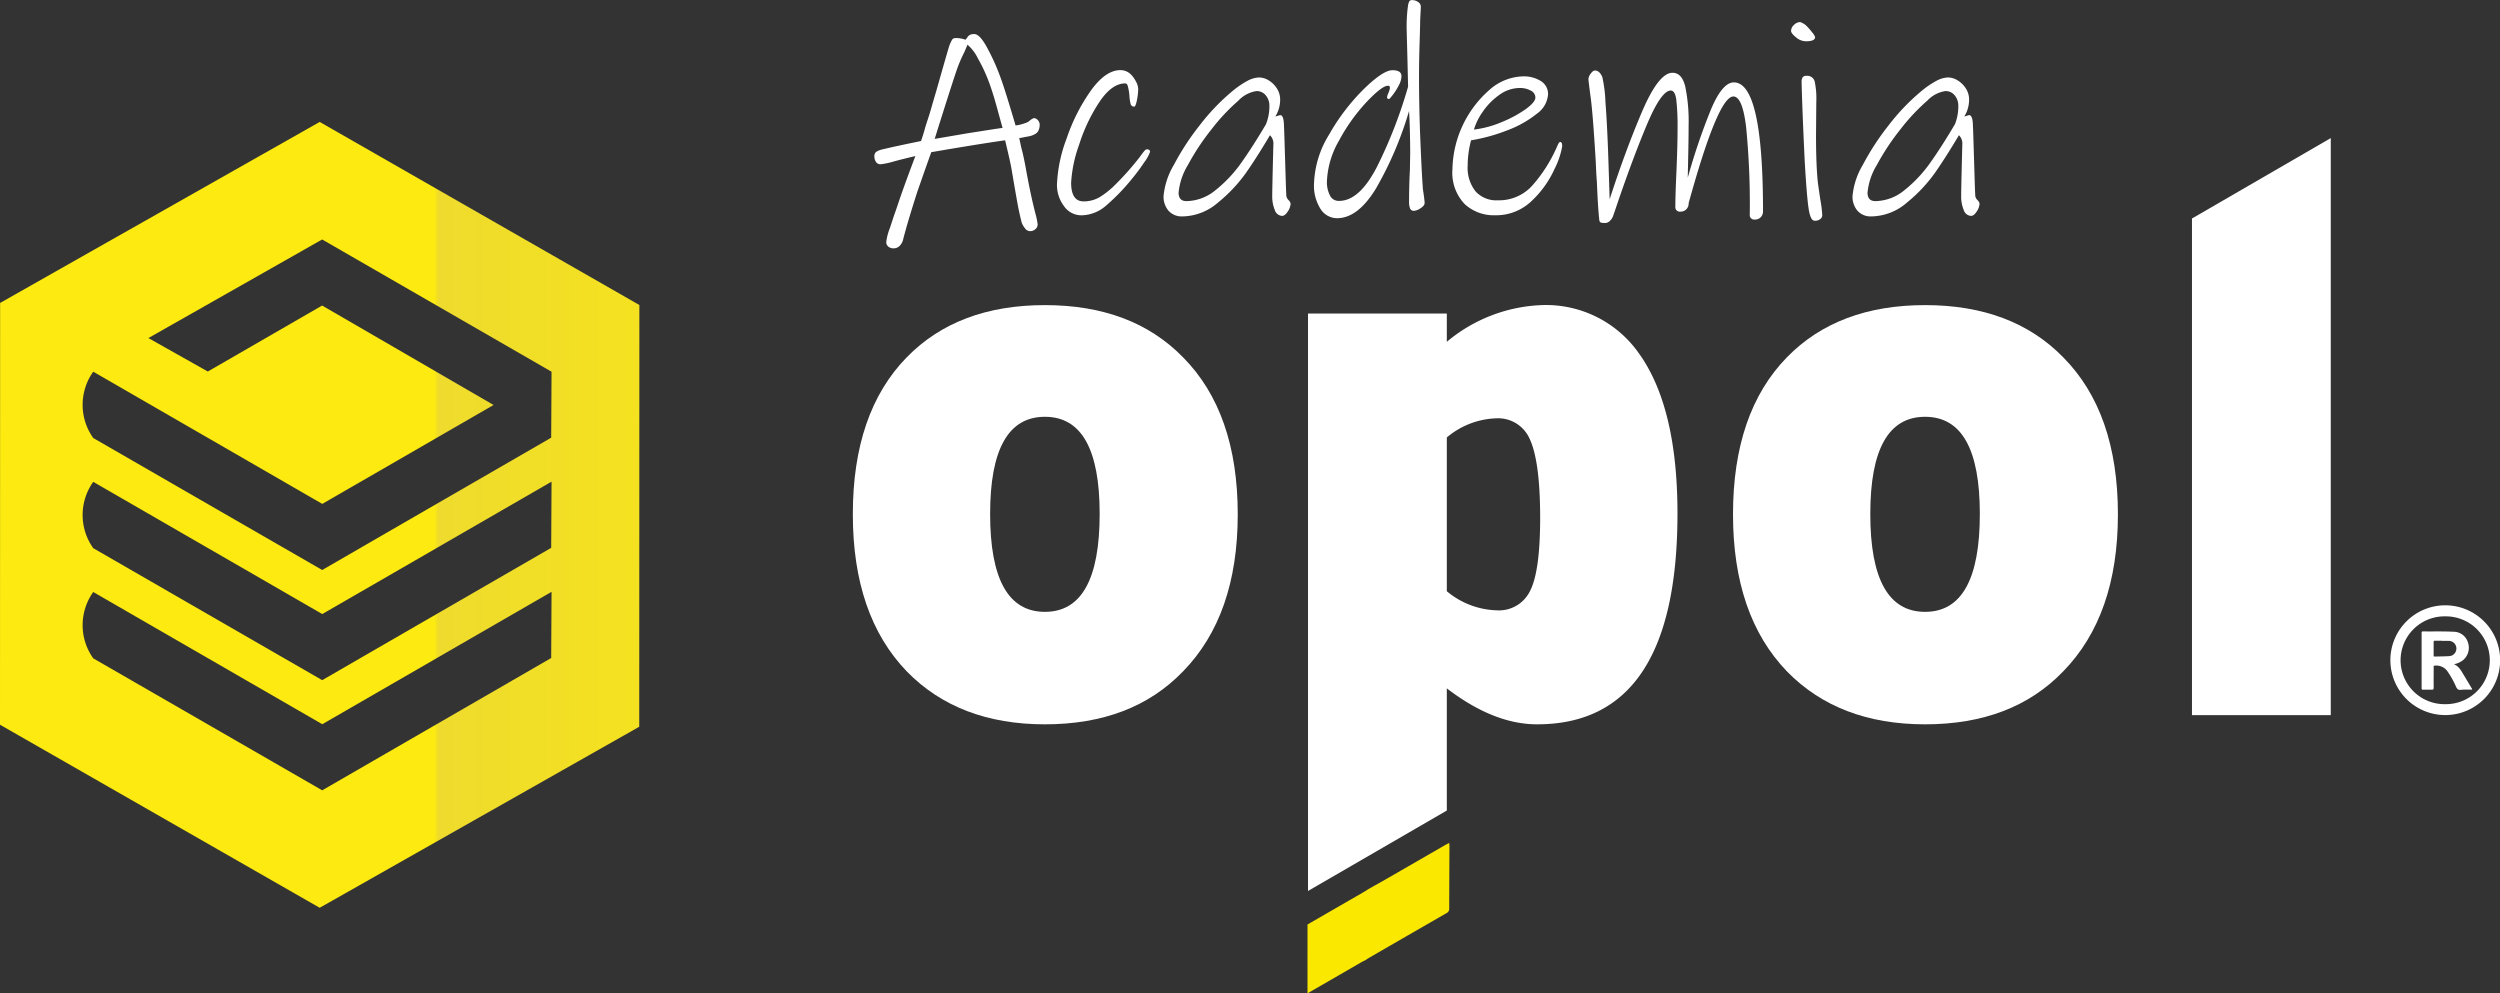 <svg xmlns="http://www.w3.org/2000/svg" xmlns:xlink="http://www.w3.org/1999/xlink" width="226.942" height="90.175" viewBox="0 0 226.942 90.175">
  <rect x="0" y="0" width="226.942" height="90.175" fill="#333333" stroke="none"/>
  <defs>
    <linearGradient id="linear-gradient" y1="0.5" x2="1" y2="0.5" gradientUnits="objectBoundingBox">
      <stop offset="0.498" stop-color="#fcea10"/>
      <stop offset="0.503" stop-color="#eedb2d"/>
      <stop offset="1" stop-color="#fcea10"/>
    </linearGradient>
  </defs>
  <g id="OPOL_Logo" data-name="OPOL Logo" transform="translate(-24.89 -1241.95)">
    <path id="Trazado_1" data-name="Trazado 1" d="M886.1,413.74l-.341.185q-2.633,1.519-5.266,3.037c-.567.327-1.14.644-1.712.964-.107.069-.21.144-.32.208l-5.222,3.014V427.4l4.909-2.836c.11-.064.229-.114.343-.171.1-.064.19-.135.288-.192q3.528-2.04,7.062-4.073a.439.439,0,0,0,.263-.434c0-1.888.014-3.773.021-5.661C886.125,413.95,886.109,413.863,886.1,413.74Z" transform="translate(-729.658 904.723)" fill="#fae800"/>
    <path id="Trazado_2" data-name="Trazado 2" d="M716.11,101.232a.687.687,0,0,1-.245.309,1.807,1.807,0,0,1-.745.27c-.377.078-.633.123-.77.142.137.651.206.967.206.951.119.427.247,1.019.386,1.771q.463,2.6.951,4.418a5.976,5.976,0,0,1,.128.692.557.557,0,0,1-.206.437.723.723,0,0,1-.489.181.579.579,0,0,1-.462-.27,2.012,2.012,0,0,1-.283-.475c-.153-.583-.295-1.232-.423-1.952s-.279-1.584-.45-2.594c-.069-.446-.181-1-.334-1.657s-.256-1.092-.308-1.3q-1.515.206-5.213.823l-1.49.256-.539,1.515-.72,2.055q-.9,2.8-1.284,4.315a1.229,1.229,0,0,1-.309.6.749.749,0,0,1-.565.245.733.733,0,0,1-.475-.153.529.529,0,0,1-.192-.437,4.976,4.976,0,0,1,.309-1.2q.309-.912.359-1.092.1-.257.411-1.182.333-1,.859-2.427t.706-1.888q-1.309.309-1.952.489a7.1,7.1,0,0,1-1.207.256.467.467,0,0,1-.423-.219.864.864,0,0,1-.142-.475.5.5,0,0,1,.153-.423,1.7,1.7,0,0,1,.514-.219c.651-.153,1.339-.309,2.068-.462s1.229-.256,1.5-.309q.257-.744.386-1.259c.069-.222.158-.5.27-.834s.235-.75.372-1.246l.386-1.31q.977-3.442,1.131-3.931a3.613,3.613,0,0,1,.245-.564.355.355,0,0,1,.322-.206,2.621,2.621,0,0,1,.926.153,1.921,1.921,0,0,0,.167-.219.651.651,0,0,1,.256-.231.9.9,0,0,1,.373-.064q.463,0,1.065,1.054a19.154,19.154,0,0,1,1.168,2.491q.333.847.848,2.53t.667,2.221a3.5,3.5,0,0,0,.656-.142c.181-.059.295-.1.347-.117a1.087,1.087,0,0,0,.283-.181,1.443,1.443,0,0,1,.283-.192.3.3,0,0,1,.283.014.635.635,0,0,1,.334.642A1.185,1.185,0,0,1,716.11,101.232ZM712.3,99.088q-.411-1.478-.77-2.4a14.246,14.246,0,0,0-.926-1.952,3.91,3.91,0,0,0-.951-1.259l-.283.667a13.034,13.034,0,0,0-.745,1.771q-.617,1.848-1.952,6.113l3.005-.514,2.466-.386.692-.1C712.748,100.72,712.568,100.073,712.3,99.088Z" transform="translate(-596.936 1152.531)" fill="#fff"/>
    <path id="Trazado_3" data-name="Trazado 3" d="M781.611,115.186a15.975,15.975,0,0,1-1.065,1.438,18.467,18.467,0,0,1-2.4,2.491,3.464,3.464,0,0,1-2.221.873,1.918,1.918,0,0,1-1.6-.848,3.179,3.179,0,0,1-.628-1.952,13.274,13.274,0,0,1,.873-4.162,16.861,16.861,0,0,1,2.21-4.367q1.334-1.848,2.672-1.849a1.332,1.332,0,0,1,.976.411,2.579,2.579,0,0,1,.436.617,1.5,1.5,0,0,1,.206.692,5.232,5.232,0,0,1-.117,1.015c-.078.386-.158.578-.245.578a.328.328,0,0,1-.334-.283,3.582,3.582,0,0,1-.1-.72,4.988,4.988,0,0,0-.153-.887c-.05-.146-.128-.219-.231-.219q-1.207,0-2.338,1.682a15.466,15.466,0,0,0-1.849,3.9,12.107,12.107,0,0,0-.72,3.428q0,1.7,1.131,1.7a2.841,2.841,0,0,0,1.5-.411,7.728,7.728,0,0,0,1.426-1.156,25.245,25.245,0,0,0,2.157-2.441q.051-.075.295-.4c.162-.215.279-.32.347-.32.206,0,.309.078.309.231A3.436,3.436,0,0,1,781.611,115.186Z" transform="translate(-652.859 1141.507)" fill="#fff"/>
    <path id="Trazado_4" data-name="Trazado 4" d="M827.412,120.859a.543.543,0,0,1,.181.32,1.365,1.365,0,0,1-.256.706q-.257.4-.514.4a.735.735,0,0,1-.667-.539,3.192,3.192,0,0,1-.231-1.259q0-.617.078-3.7l.025-.976a1.047,1.047,0,0,0-.309-.848q-1.155,1.951-2.157,3.389a13.6,13.6,0,0,1-2.544,2.71,5.018,5.018,0,0,1-3.236,1.271,1.6,1.6,0,0,1-1.271-.514,1.957,1.957,0,0,1-.45-1.335,6.713,6.713,0,0,1,.926-2.813,23.249,23.249,0,0,1,2.363-3.622,19.247,19.247,0,0,1,2.877-3.019,8.316,8.316,0,0,1,1.515-1.04,2.369,2.369,0,0,1,1-.27,1.694,1.694,0,0,1,.848.256,2.3,2.3,0,0,1,.745.72,1.852,1.852,0,0,1,.309,1.054,2.885,2.885,0,0,1-.437,1.515l.437-.128c.187,0,.3.231.334.692.016.274.039.83.064,1.671s.048,1.533.064,2.08c.016.564.034,1.113.05,1.643s.034.951.05,1.259A.693.693,0,0,0,827.412,120.859Zm-6.6-.937a12.088,12.088,0,0,0,2.3-2.452q1.015-1.426,2.247-3.506a4.451,4.451,0,0,0,.309-1.671,1.455,1.455,0,0,0-.32-.937,1.049,1.049,0,0,0-.859-.4,2.842,2.842,0,0,0-1.643.873,18.031,18.031,0,0,0-2.441,2.608,21.764,21.764,0,0,0-2.132,3.222,5.9,5.9,0,0,0-.848,2.516q0,.771.72.77A4.231,4.231,0,0,0,820.809,119.922Z" transform="translate(-685.546 1139.262)" fill="#fff"/>
    <path id="Trazado_5" data-name="Trazado 5" d="M885.463,80.824c0,.343-.018,1.015-.05,2.016s-.053,2.009-.053,3.019q0,2.928.128,5.972t.206,3.995a2.53,2.53,0,0,0,.025.334c.016.121.034.231.05.334.069.48.1.77.1.873,0,.171-.123.334-.373.489a1.255,1.255,0,0,1-.578.231.359.359,0,0,1-.373-.219,1.648,1.648,0,0,1-.089-.6q0-1.412.078-2.953l.025-1.438q0-.72-.025-1.888c-.018-.779-.043-1.433-.078-1.965a32.252,32.252,0,0,1-2.966,6.973q-1.656,2.763-3.583,2.761a1.782,1.782,0,0,1-1.476-.823,3.948,3.948,0,0,1-.6-2.363,8.969,8.969,0,0,1,1.374-4.418,18.862,18.862,0,0,1,3.133-4.109q1.759-1.721,2.608-1.721c.548,0,.823.181.823.539a1.879,1.879,0,0,1-.245.834,5.554,5.554,0,0,1-.539.859c-.2.256-.313.386-.347.386a.242.242,0,0,1-.117-.039.105.105,0,0,1-.064-.089,1.4,1.4,0,0,1,.128-.437,1.441,1.441,0,0,0,.128-.411.473.473,0,0,0-.025-.181c-.018-.034-.069-.05-.153-.05q-.538,0-1.938,1.476a16.605,16.605,0,0,0-2.5,3.506,7.977,7.977,0,0,0-1.1,3.775,2.656,2.656,0,0,0,.256,1.156.875.875,0,0,0,.848.539q1.875,0,3.481-3.172a42.206,42.206,0,0,0,2.786-7.2l-.05-2.157q-.075-2.852-.078-3.03a13.328,13.328,0,0,1,.128-2.21,1.138,1.138,0,0,1,.117-.359.3.3,0,0,1,.27-.1.933.933,0,0,1,.514.167.512.512,0,0,1,.256.45Z" transform="translate(-731.656 1163)" fill="#fff"/>
    <path id="Trazado_6" data-name="Trazado 6" d="M940.757,115.634a7.121,7.121,0,0,1-.681,2.029,9.139,9.139,0,0,1-2.055,2.9,4.655,4.655,0,0,1-3.378,1.335,3.886,3.886,0,0,1-2.749-1.028,4.119,4.119,0,0,1-1.1-3.158,9.811,9.811,0,0,1,3.339-7.178,4.767,4.767,0,0,1,3.083-1.246,2.9,2.9,0,0,1,1.6.423,1.37,1.37,0,0,1,.656,1.22,2.344,2.344,0,0,1-1.015,1.746,9.623,9.623,0,0,1-2.633,1.49,16.224,16.224,0,0,1-3.339.926,9.134,9.134,0,0,0-.309,2.311,3.431,3.431,0,0,0,.706,2.311,2.511,2.511,0,0,0,2.016.823,4.062,4.062,0,0,0,3.211-1.412,13.351,13.351,0,0,0,2.055-3.186c.034-.069.094-.2.181-.4s.162-.295.231-.295C940.7,115.248,940.757,115.378,940.757,115.634Zm-2.864-5.06a2.048,2.048,0,0,0-.99-.231,3.18,3.18,0,0,0-1.874.642,5.98,5.98,0,0,0-1.5,1.54,5.432,5.432,0,0,0-.784,1.593,9.15,9.15,0,0,0,2.491-.667,10.7,10.7,0,0,0,2.2-1.182c.59-.427.887-.779.887-1.054A.705.705,0,0,0,937.893,110.574Z" transform="translate(-774.056 1139.594)" fill="#fff"/>
    <path id="Trazado_7" data-name="Trazado 7" d="M1000.491,120.262a.706.706,0,0,1-.539.219.407.407,0,0,1-.462-.462,71.3,71.3,0,0,0-.334-7.949q-.333-2.76-1.156-2.761-1.388,0-4.059,9.683v.025a.735.735,0,0,1-.206.526.706.706,0,0,1-.539.219.407.407,0,0,1-.462-.462q0-1.028.1-3.186.1-2.413.1-3.8a21.95,21.95,0,0,0-.117-2.736q-.117-.809-.5-.809-.874,0-2.21,3.2t-2.8,7.54l-.231.667a1.19,1.19,0,0,1-.295.437.613.613,0,0,1-.423.181,1.126,1.126,0,0,1-.411-.05c-.069-.034-.112-.137-.128-.309-.087-.839-.153-1.961-.206-3.364-.034-.359-.069-.951-.1-1.771q-.257-4.34-.462-5.869t-.206-1.707a.887.887,0,0,1,.206-.489c.137-.187.265-.283.386-.283.274,0,.5.2.667.59a12.231,12.231,0,0,1,.283,2.26q.154,1.978.256,4.907l.128,3.929q1.412-4.367,2.928-7.923t2.774-3.558q.847,0,1.156,1.232a15.66,15.66,0,0,1,.309,3.57q0,1.234-.053,3.545l-.025,1.182a56.97,56.97,0,0,1,2.093-6.164q1.039-2.492,2.093-2.491,2.647,0,2.646,11.713A.75.75,0,0,1,1000.491,120.262Z" transform="translate(-815.761 1141.399)" fill="#fff"/>
    <path id="Trazado_8" data-name="Trazado 8" d="M1066.647,89.464a1.421,1.421,0,0,1-.887-.359c-.3-.24-.45-.437-.45-.59a.746.746,0,0,1,.27-.539.8.8,0,0,1,.553-.256,1.491,1.491,0,0,1,.642.411,5.784,5.784,0,0,1,.462.539,1.223,1.223,0,0,1,.256.411C1067.495,89.336,1067.212,89.464,1066.647,89.464Zm1.273,16.169a.779.779,0,0,1-.5.117c-.24-.018-.416-.4-.526-1.156s-.226-2.183-.347-4.29q-.1-2.081-.18-4.07c-.05-1.328-.087-2.349-.1-3.069a.8.8,0,0,1,.089-.423.382.382,0,0,1,.347-.142.692.692,0,0,1,.745.489,7.391,7.391,0,0,1,.153,1.874l-.025,3.03q0,2.6.153,4.162c0,.053.078.6.231,1.643a11.313,11.313,0,0,1,.181,1.438A.449.449,0,0,1,1067.92,105.633Z" transform="translate(-877.833 1156.234)" fill="#fff"/>
    <path id="Trazado_9" data-name="Trazado 9" d="M1101.062,120.859a.543.543,0,0,1,.181.32,1.364,1.364,0,0,1-.256.706q-.257.4-.514.4a.734.734,0,0,1-.667-.539,3.19,3.19,0,0,1-.231-1.259q0-.617.078-3.7l.025-.976a1.047,1.047,0,0,0-.308-.848q-1.155,1.951-2.157,3.389a13.6,13.6,0,0,1-2.544,2.71,5.018,5.018,0,0,1-3.236,1.271,1.6,1.6,0,0,1-1.271-.514,1.958,1.958,0,0,1-.45-1.335,6.715,6.715,0,0,1,.926-2.813,23.254,23.254,0,0,1,2.363-3.622,19.241,19.241,0,0,1,2.877-3.019,8.316,8.316,0,0,1,1.515-1.04,2.369,2.369,0,0,1,1-.27,1.694,1.694,0,0,1,.848.256,2.3,2.3,0,0,1,.745.72,1.852,1.852,0,0,1,.308,1.054,2.884,2.884,0,0,1-.437,1.515l.437-.128c.187,0,.3.231.334.692.016.274.039.83.064,1.671s.048,1.533.064,2.08c.016.564.034,1.113.05,1.643s.034.951.05,1.259A.694.694,0,0,0,1101.062,120.859Zm-6.6-.937a12.088,12.088,0,0,0,2.3-2.452q1.015-1.426,2.247-3.506a4.451,4.451,0,0,0,.308-1.671,1.455,1.455,0,0,0-.32-.937,1.049,1.049,0,0,0-.859-.4,2.842,2.842,0,0,0-1.643.873,18.025,18.025,0,0,0-2.441,2.608,21.76,21.76,0,0,0-2.132,3.222,5.9,5.9,0,0,0-.848,2.516q0,.771.72.77A4.24,4.24,0,0,0,1094.461,119.922Z" transform="translate(-896.656 1139.262)" fill="#fff"/>
    <path id="Trazado_11" data-name="Trazado 11" d="M710.068,200.14q-7.915,0-12.535,4.731-4.906,5.012-4.9,14.263,0,9.18,4.9,14.261,4.69,4.8,12.535,4.8,7.912,0,12.533-4.8,4.971-5.08,4.973-14.261,0-9.252-4.973-14.263Q717.98,200.14,710.068,200.14Zm0,27.845q-4.974,0-4.973-8.888,0-8.817,4.973-8.819t4.971,8.819Q715.038,227.986,710.068,227.985Z" transform="translate(-590.325 1069.507)" fill="#fff"/>
    <path id="Trazado_12" data-name="Trazado 12" d="M894.706,200.13a14.233,14.233,0,0,0-8.682,3.334V200.9h-12.6v52.415l12.6-7.3V234.923q4.268,3.267,8.193,3.264,12.742,0,12.746-19.131,0-9.671-3.5-14.542A10.3,10.3,0,0,0,894.706,200.13Zm-1.12,25.939a3.133,3.133,0,0,1-3.01,1.771,7.391,7.391,0,0,1-4.552-1.735V212.147a7.315,7.315,0,0,1,4.482-1.737,3.124,3.124,0,0,1,3.012,1.805q.977,2.016.98,7.222Q894.495,224.3,893.586,226.069Z" transform="translate(-729.797 1069.514)" fill="#fff"/>
    <path id="Trazado_13" data-name="Trazado 13" d="M1224.55,186.181h12.6V133.8l-12.6,7.3Z" transform="translate(-1000.68 1120.685)" fill="#fff"/>
    <path id="Trazado_14" data-name="Trazado 14" d="M1059.677,200.14q-7.915,0-12.535,4.731-4.9,5.012-4.9,14.263,0,9.18,4.9,14.261,4.69,4.8,12.535,4.8,7.912,0,12.533-4.8,4.971-5.08,4.973-14.261,0-9.252-4.973-14.263Q1067.59,200.14,1059.677,200.14Zm0,27.845q-4.974,0-4.973-8.888,0-8.817,4.973-8.819t4.971,8.819Q1064.648,227.986,1059.677,227.985Z" transform="translate(-860.035 1069.507)" fill="#fff"/>
    <path id="Trazado_15" data-name="Trazado 15" d="M1308.455,319.4a4.982,4.982,0,1,0-.162,9.962,4.982,4.982,0,0,0,.162-9.962Zm-.151,8.972a3.986,3.986,0,1,1,.011-7.971,3.986,3.986,0,1,1-.011,7.971Z" transform="translate(-1061.453 977.5)" fill="#fff"/>
    <path id="Trazado_16" data-name="Trazado 16" d="M1319.625,333.772c-.247-.4-.446-.846-.932-1.044a1.918,1.918,0,0,0,.853-.389,1.464,1.464,0,0,0,.416-1.6,1.366,1.366,0,0,0-1.332-.96c-.912-.048-1.824-.016-2.736-.03-.1,0-.133.032-.133.133q0,2.513,0,5.026c0,.1.032.135.133.133.254,0,.51-.011.763,0,.155.009.206-.03.2-.2-.011-.612,0-1.227,0-1.84,0-.057-.034-.137.08-.142a1.238,1.238,0,0,1,1.131.457,8.189,8.189,0,0,1,.695,1.184c.091.176.149.4.292.505s.386.025.585.027c.235,0,.471,0,.706,0a.255.255,0,0,0-.059-.158C1320.066,334.512,1319.851,334.138,1319.625,333.772Zm-2.658-1.739c-.087,0-.114-.027-.114-.114,0-.4,0-.807,0-1.209,0-.1.043-.119.128-.117.2,0,.409,0,.612,0v.018c.2,0,.4-.009.6,0a.693.693,0,1,1,.018,1.385C1317.794,332.021,1317.38,332.019,1316.967,332.033Z" transform="translate(-1071.045 969.518)" fill="#fff"/>
    <path id="Trazado_17" data-name="Trazado 17" d="M382.91,127.38,353.9,143.812,353.89,182.1l29.02,16.617,29.008-16.432L411.93,144Zm21.048,42.673-.032,5.979v.011l-20.788,12.012-17.028-9.816-3.75-2.162c-.009-.014-.021-.025-.03-.039a5.183,5.183,0,0,1,0-5.951l.027-.034,8.959,5.172,11.829,6.829,20.813-12.017Zm0-10-.032,5.979v.011l-20.788,12.012-17.028-9.816-3.75-2.162c-.009-.014-.021-.025-.03-.039a5.183,5.183,0,0,1,0-5.951l.027-.034,8.959,5.172,11.829,6.829,20.813-12.017Zm0-10-.032,5.979v.011l-20.788,12.012-17.028-9.816-3.75-2.162c-.009-.014-.021-.025-.03-.039a5.183,5.183,0,0,1,0-5.951l.027-.034,8.959,5.172,11.829,6.829,15.552-8.979-15.566-9.027-10.376,5.99L367.36,147l15.774-8.95,20.813,12,.014-.007Z" transform="translate(-329 1125.638)" fill="url(#linear-gradient)"/>
  </g>
</svg>
